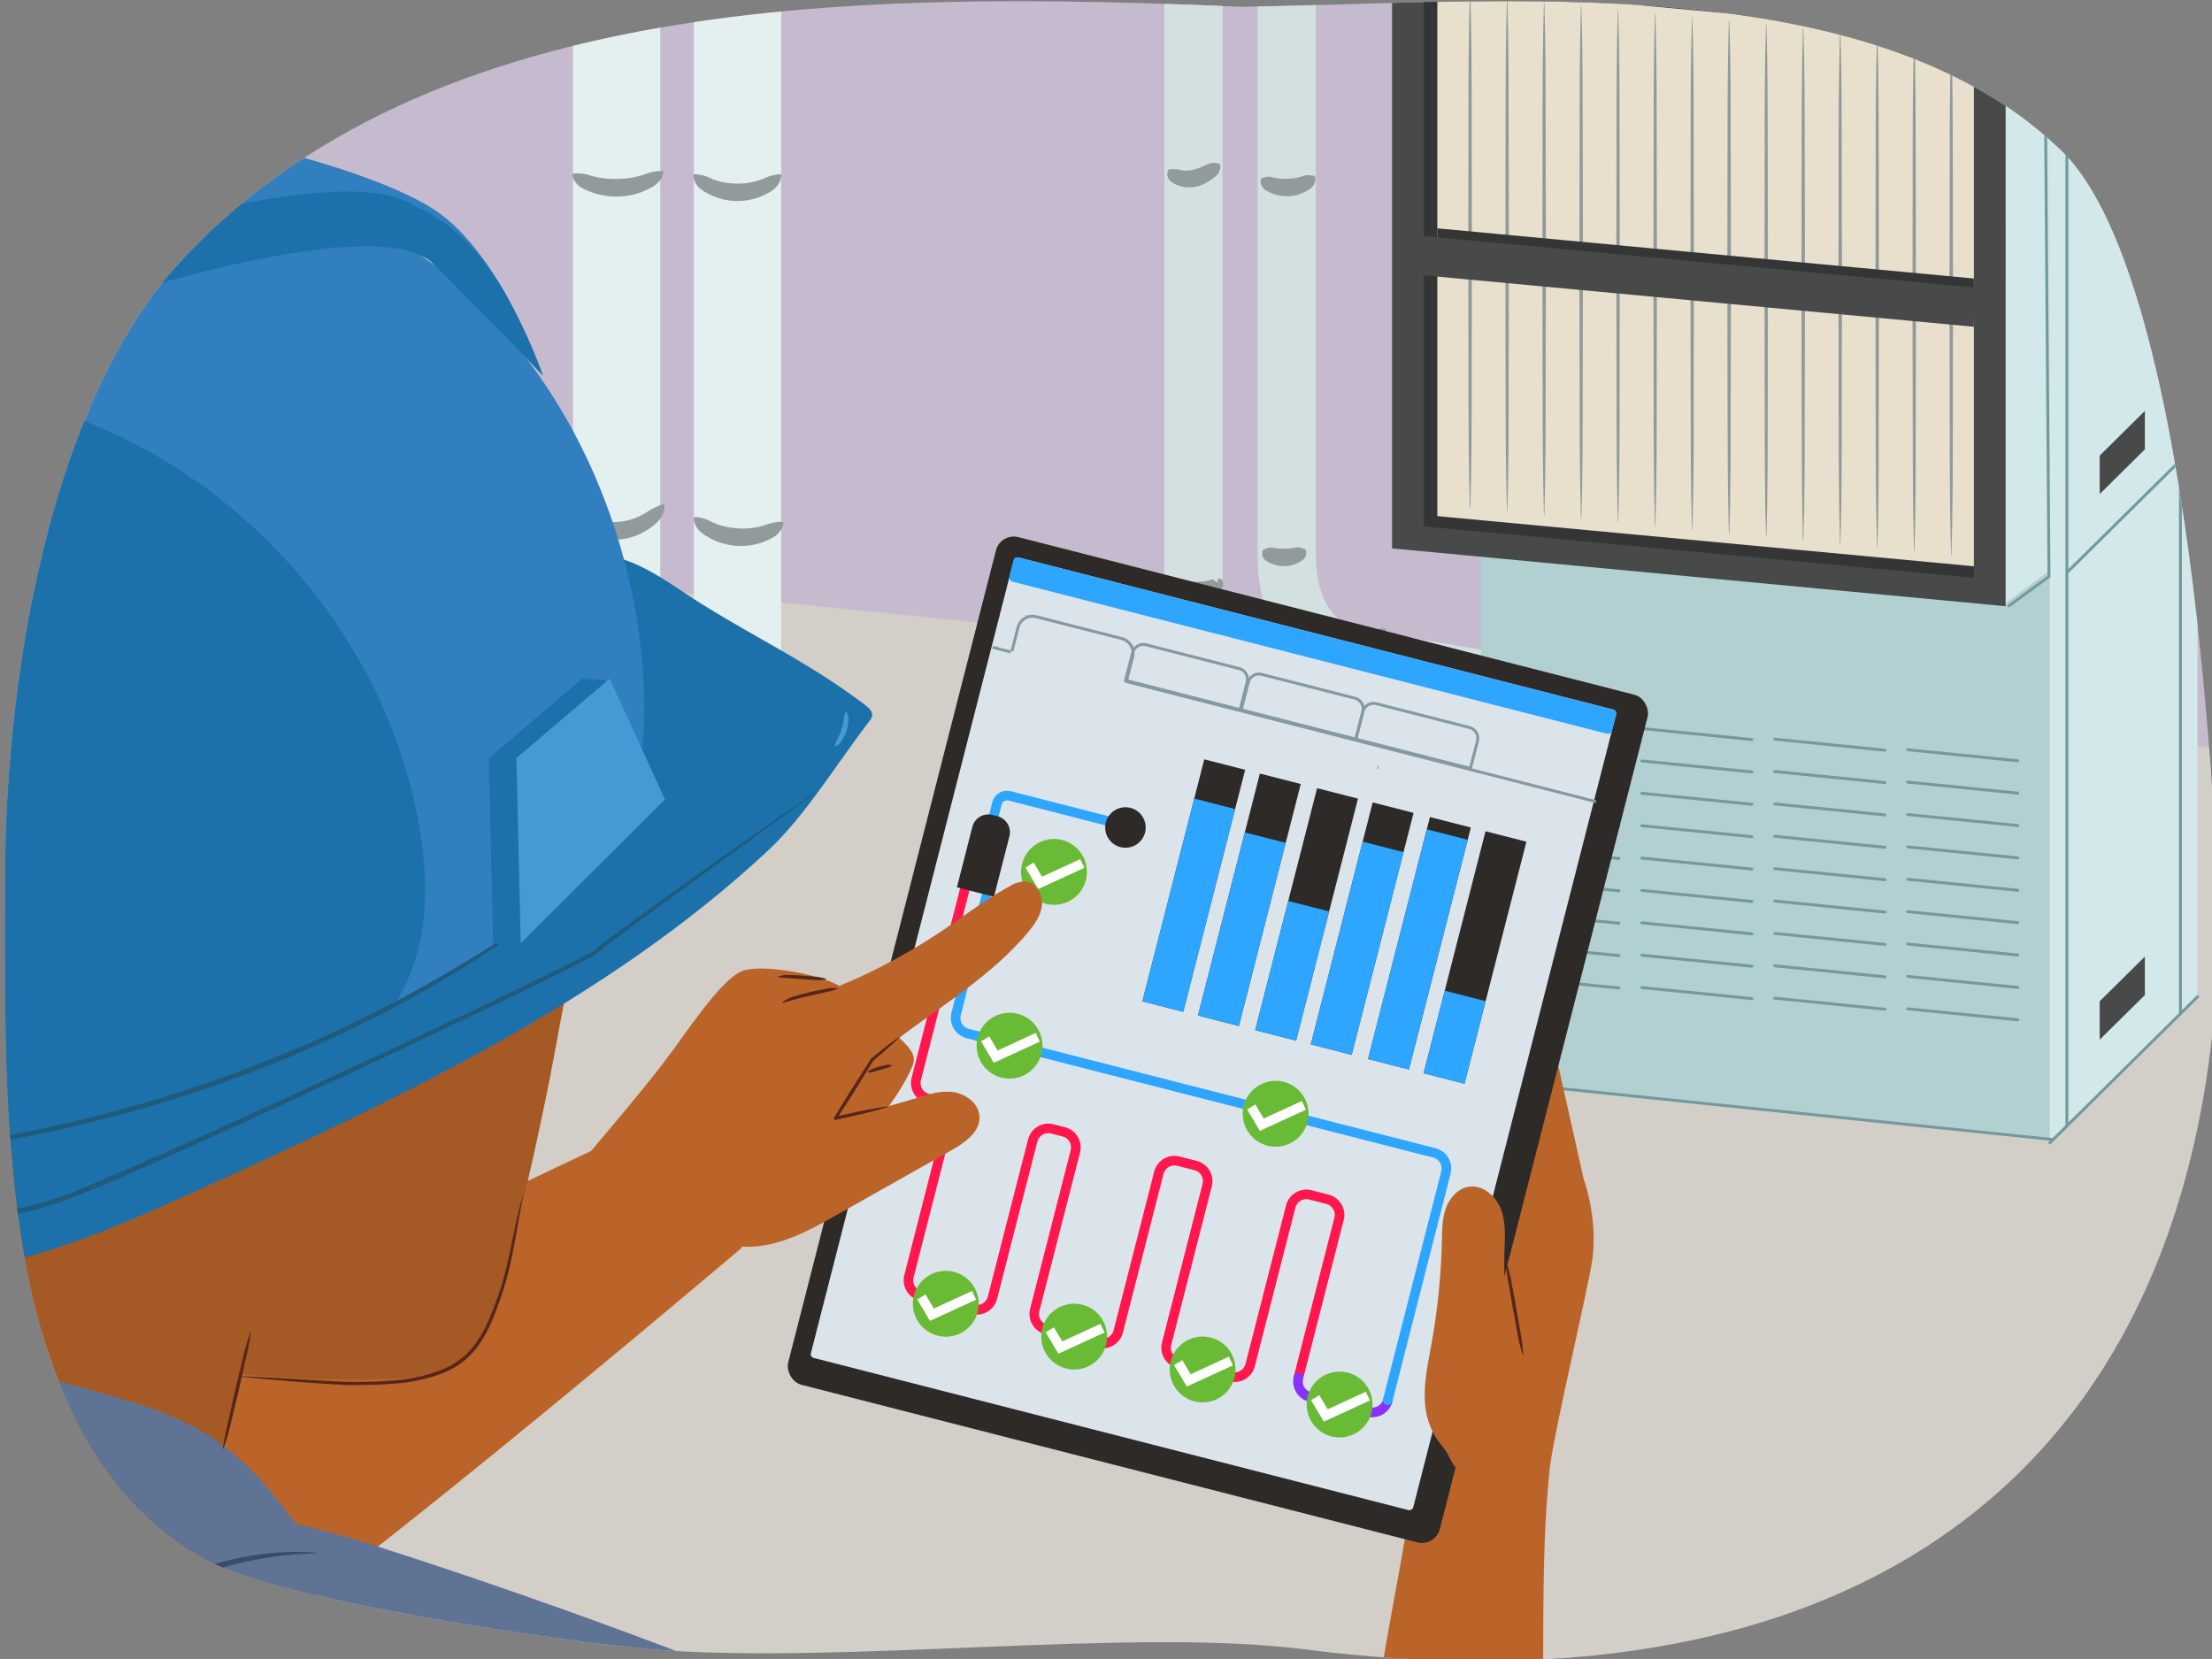 <svg xmlns="http://www.w3.org/2000/svg" xmlns:xlink="http://www.w3.org/1999/xlink" width="760" height="570" viewBox="0 0 760 570"><rect x="0" y="0" width="760" height="570" fill="#808080" stroke="none"/><defs><clipPath id="a"><path d="M706.76,50.4C640.83-11.47,516.3.94,426.93,2.34,301-2.91,140.43-4.66,55.2,97.87,15.05,149.35,1.79,237.24,1.79,303.19c0,81.89-3.56,192.26,68.84,232.61,25.68,14.32,123.81,28.42,153.1,30.86,65.64,5.47,164.93-7.59,224.3,0,187.23,23.92,312.22-57.95,314.43-251.25C761.55,294.59,754.3,92.09,706.76,50.4Z" fill="none"/></clipPath></defs><g clip-path="url(#a)"><rect x="-11.26" y="-27.93" width="812.97" height="294.33" fill="#c6bace"/><polygon points="794.58 260.46 -23.13 177.38 -23.13 586.84 794.58 586.84 794.58 260.46" fill="#d3cec7"/><path d="M514.49,234.35,465.84,226s-23.74-2.37-23.74-35.6V-42.18" fill="none" stroke="#d3e0e0" stroke-linecap="round" stroke-miterlimit="10" stroke-width="20"/><path d="M516.87,266.4l-83.08-16.62s-23.74-2.37-23.74-35.6V-18.44" fill="none" stroke="#d3e0e0" stroke-linecap="round" stroke-miterlimit="10" stroke-width="20"/><line x1="253.4" y1="243.85" x2="253.4" y2="1.74" fill="none" stroke="#e4efef" stroke-linecap="round" stroke-miterlimit="10" stroke-width="30"/><line x1="211.86" y1="241.47" x2="211.86" y2="-5.38" fill="none" stroke="#e4efef" stroke-linecap="round" stroke-miterlimit="10" stroke-width="30"/><path d="M197,59.68a8.7,8.7,0,0,1,2.4-.09,8,8,0,0,1,2,.31,14.3,14.3,0,0,1,1.79.53l1.81.43a31.18,31.18,0,0,0,7.33.61,30.66,30.66,0,0,0,7.3-1l1.77-.54a12.83,12.83,0,0,1,1.78-.6,8.82,8.82,0,0,1,2-.41,9.71,9.71,0,0,1,2.36-.12h0a.47.47,0,0,1,.44.5.17.17,0,0,0,0,.07,7.65,7.65,0,0,1-1,2.31,10.69,10.69,0,0,1-1.58,1.71,18.35,18.35,0,0,1-1.93,1.21l-2.06,1a24.94,24.94,0,0,1-17.89.54l-2.12-.85a21.38,21.38,0,0,1-2-1.06,9.9,9.9,0,0,1-1.69-1.61,6.94,6.94,0,0,1-1.08-2.31.5.5,0,0,1,.36-.59H197Z" fill="#929b9b"/><path d="M238.77,59.88a9.5,9.5,0,0,1,2.35.31,7.88,7.88,0,0,1,1.85.56,13.84,13.84,0,0,1,1.66.72l1.69.6a24.15,24.15,0,0,0,7.06,1,23.87,23.87,0,0,0,7.07-1l1.69-.6a11.41,11.41,0,0,1,1.68-.7,8.21,8.21,0,0,1,1.87-.56,9.45,9.45,0,0,1,2.3-.37h0a.46.46,0,0,1,.49.44v.07a7.4,7.4,0,0,1-.72,2.42,10.14,10.14,0,0,1-1.45,1.88A17,17,0,0,1,264.47,66l-2.06,1.09a21.68,21.68,0,0,1-18.06,0l-2.06-1.08a21.11,21.11,0,0,1-1.91-1.34,9.08,9.08,0,0,1-1.46-1.86,6.85,6.85,0,0,1-.68-2.48.49.49,0,0,1,.45-.51h.08Z" fill="#929b9b"/><path d="M238.92,177.63a9.36,9.36,0,0,1,2.37.39,7.53,7.53,0,0,1,1.86.64,14.29,14.29,0,0,1,1.67.8l1.7.68a25.67,25.67,0,0,0,7.15,1.39,25.35,25.35,0,0,0,7.26-.57l1.77-.49a12.51,12.51,0,0,1,1.76-.58,9.22,9.22,0,0,1,1.94-.42,9.84,9.84,0,0,1,2.36-.19h0a.47.47,0,0,1,.44.49.17.17,0,0,1,0,.07,7.43,7.43,0,0,1-.94,2.36,10.79,10.79,0,0,1-1.61,1.76,17,17,0,0,1-2,1.22l-2.14.94a22.58,22.58,0,0,1-18.21-1l-2-1.17c-.63-.46-1.28-.9-1.86-1.42a9.21,9.21,0,0,1-1.42-1.91,6.83,6.83,0,0,1-.64-2.51.48.48,0,0,1,.46-.5h.08Z" fill="#929b9b"/><path d="M195.87,175.6a16.55,16.55,0,0,1,4.6,1.24,27,27,0,0,0,3.79,1.56,21.33,21.33,0,0,0,15.59-1.1,35.57,35.57,0,0,0,3.55-2.07,20.3,20.3,0,0,1,4.33-1.93h0a.46.46,0,0,1,.57.3.59.59,0,0,1,0,.13,7.79,7.79,0,0,1-1.85,5,17.89,17.89,0,0,1-4,3.31,21,21,0,0,1-20.21,1.49,19.27,19.27,0,0,1-4.44-2.69,7.2,7.2,0,0,1-2.51-4.69.46.46,0,0,1,.42-.51h.11Z" fill="#929b9b"/><path d="M401.87,58.18a17.1,17.1,0,0,1,2.76,0,11.41,11.41,0,0,0,1.66.37,10.25,10.25,0,0,0,3.49-.21A21.5,21.5,0,0,0,413.65,57l1-.46a6,6,0,0,1,1.1-.45,5.35,5.35,0,0,1,3.11.19.64.64,0,0,1,.43.6,4.73,4.73,0,0,1-.93,3,5.27,5.27,0,0,1-1,.92l-1.07.83a14.83,14.83,0,0,1-5.25,2.48,11.23,11.23,0,0,1-6.31-.42A8.43,8.43,0,0,1,402,62.09a3.29,3.29,0,0,1-.71-3.51.63.63,0,0,1,.56-.4Z" fill="#929b9b"/><path d="M433.61,61.21a8.6,8.6,0,0,1,1.71-.44,3.63,3.63,0,0,1,1.22,0,5,5,0,0,1,1,.23l1,.2a18.79,18.79,0,0,0,4,.19,18.13,18.13,0,0,0,3.93-.53l1-.28a3.46,3.46,0,0,1,1-.3,4,4,0,0,1,1.23-.07,7.73,7.73,0,0,1,1.71.22h0a.62.62,0,0,1,.47.51,4.25,4.25,0,0,1-.16,1.85,4.49,4.49,0,0,1-.78,1.37,10.18,10.18,0,0,1-2.43,1.69,13.62,13.62,0,0,1-11.52.56A11.73,11.73,0,0,1,434.35,65a4.23,4.23,0,0,1-.92-1.27,4.33,4.33,0,0,1-.28-1.9.63.63,0,0,1,.42-.55Z" fill="#929b9b"/><path d="M476.18,216.6a8.11,8.11,0,0,1,.31,1.78,3.86,3.86,0,0,1-.08,1.26,4.77,4.77,0,0,1-.33,1l-.29,1a20.91,20.91,0,0,0-.61,4.14,21.79,21.79,0,0,0,.11,4.19l.18,1a4.06,4.06,0,0,1,.19,1.07,4.15,4.15,0,0,1-.08,1.28,7.84,7.84,0,0,1-.44,1.69v0a.64.64,0,0,1-.59.39,4.56,4.56,0,0,1-1.82-.46,4.43,4.43,0,0,1-1.26-1,10.57,10.57,0,0,1-1.38-2.67,14.57,14.57,0,0,1,.63-11.73,12.44,12.44,0,0,1,1.65-2.52,4.53,4.53,0,0,1,1.34-.86,4.41,4.41,0,0,1,1.93-.2.65.65,0,0,1,.54.45Z" fill="#929b9b"/><path d="M459,246.88a9.2,9.2,0,0,1,.4,1.57,2.73,2.73,0,0,1,0,1,2.45,2.45,0,0,1-.21.74l-.19.72a21.54,21.54,0,0,0-.42,5.85l.1.75a2.16,2.16,0,0,1,.08.78,3.26,3.26,0,0,1-.19,1,9.14,9.14,0,0,1-.55,1.46l0,.05a.72.72,0,0,1-.55.41,3.33,3.33,0,0,1-2.83-.85,7.39,7.39,0,0,1-1.23-2.12,10.7,10.7,0,0,1,.61-9.5,8.62,8.62,0,0,1,1.48-2,3.17,3.17,0,0,1,1.22-.55,3.69,3.69,0,0,1,1.74.13.77.77,0,0,1,.5.48Z" fill="#929b9b"/><path d="M434.19,188.85a9.24,9.24,0,0,1,1.51-.6,2.91,2.91,0,0,1,1-.16,2.7,2.7,0,0,1,.77.14l.76.12a20,20,0,0,0,3,.15,20.3,20.3,0,0,0,3-.2l.75-.15a2.47,2.47,0,0,1,.79-.13,3.23,3.23,0,0,1,1,.15,8.62,8.62,0,0,1,1.48.49l.05,0a.74.74,0,0,1,.42.55,3.37,3.37,0,0,1-.72,2.84,8,8,0,0,1-2,1.33,11,11,0,0,1-9.41.15,9.28,9.28,0,0,1-2.07-1.25,3.08,3.08,0,0,1-.69-1.14,3.87,3.87,0,0,1-.08-1.73.77.77,0,0,1,.41-.56Z" fill="#929b9b"/><path d="M401.31,199.71a6.06,6.06,0,0,1,3-.57c.74.1,1.39.36,2.1.43a24.37,24.37,0,0,0,4.16.32,23.23,23.23,0,0,0,4.15-.33c.71-.08,1.34-.37,2.09-.45h.29c.05,0,0,0,0,0a.22.22,0,0,0-.05.08.38.38,0,0,0-.05.12c0,.16.12.23.27.28a2.17,2.17,0,0,1,.52.2c.1,0,.26.23.51.25s.3-.17.24-.31l-.17-.32a.35.35,0,0,1,.07-.4.69.69,0,0,1,.83-.18,1.45,1.45,0,0,1,.75.81,2.84,2.84,0,0,1,.23,1.4,2.46,2.46,0,0,1-.47,1.29,2.21,2.21,0,0,1-.29.33l-.18.16-.13.12-.27.27a5,5,0,0,1-1.23.82,12.52,12.52,0,0,1-1.33.64,15.42,15.42,0,0,1-5.76,1.23,15.57,15.57,0,0,1-5.77-1.14,13.28,13.28,0,0,1-1.33-.61,6.18,6.18,0,0,1-1.25-.77,3.85,3.85,0,0,1-1.35-3.1.61.61,0,0,1,.39-.59Z" fill="#929b9b"/><polygon points="508.84 371.18 705.05 390.83 705.05 -7.46 508.84 -27.11 508.84 371.18" fill="#b2cfd1"/><polygon points="704.52 -8.68 687.57 4.27 480.08 -15.28 493.53 -29.25 704.52 -8.68" fill="#e6f2f4"/><polygon points="704.27 392.66 755.02 342.47 755.02 -57.14 704.27 -6.95 704.27 392.66" fill="#d3e8ea"/><line x1="710.14" y1="5.16" x2="710.14" y2="386.85" fill="none" stroke="#729a9e" stroke-linecap="round" stroke-linejoin="round"/><line x1="749.15" y1="348.28" x2="749.15" y2="-33.41" fill="none" stroke="#729a9e" stroke-linecap="round" stroke-linejoin="round"/><polygon points="704.27 195.94 688.69 207.58 689.22 5.03 704.27 -7.38 704.27 195.94" fill="#d3e8ea"/><line x1="748.72" y1="158.58" x2="710.57" y2="196.31" fill="none" stroke="#729a9e" stroke-linecap="round" stroke-linejoin="round"/><line x1="755.02" y1="-39.8" x2="704.27" y2="10.39" fill="none" stroke="#729a9e" stroke-linecap="round" stroke-linejoin="round"/><polygon points="721.42 357.21 736.93 341.88 736.93 328.67 721.42 344.01 721.42 357.21" fill="#484949"/><polygon points="721.42 169.73 736.93 154.4 736.93 141.19 721.42 156.53 721.42 169.73" fill="#484949"/><polygon points="478.29 188.42 689.09 208.28 689.09 4.96 478.29 -14.9 478.29 188.42" fill="#484949"/><polygon points="489.19 180.86 678.19 198.53 678.19 12.52 489.19 -5.15 489.19 180.86" fill="#343535"/><polygon points="493.84 177.33 493.84 -4.72 678.19 12.52 678.19 194.56 493.84 177.33" fill="#e8e0cd"/><path d="M505.18-1.56c.47,14.67.43,29.34.46,44l.07,44-.07,44c0,14.67,0,29.34-.46,44H505c-.43-14.67-.43-29.34-.46-44l-.07-44,.07-44c0-14.67,0-29.34.46-44Z" fill="#919a9b"/><path d="M517.9-.31c.46,14.67.42,29.34.45,44l.08,44-.08,44c0,14.67,0,29.34-.45,44h-.15c-.43-14.67-.43-29.34-.45-44l-.08-44,.08-44c0-14.67,0-29.34.45-44Z" fill="#919a9b"/><path d="M530.61.94c.47,14.67.43,29.34.46,44l.07,44-.07,44c0,14.67,0,29.34-.46,44h-.14c-.43-14.67-.43-29.34-.46-44l-.07-44L530,45c0-14.67,0-29.34.46-44Z" fill="#919a9b"/><path d="M543.33,2.19c.46,14.67.42,29.34.46,44l.07,44-.08,44c0,14.67,0,29.34-.45,44h-.15c-.43-14.67-.43-29.34-.45-44l-.08-44,.08-44c0-14.67,0-29.34.45-44Z" fill="#919a9b"/><path d="M556,3.44c.47,14.67.43,29.34.46,44l.07,44-.07,44c0,14.67,0,29.34-.46,44h-.14c-.43-14.67-.43-29.34-.45-44l-.08-44,.07-44c0-14.67,0-29.34.46-44Z" fill="#919a9b"/><path d="M568.76,4.69c.47,14.67.42,29.34.46,44l.07,44-.08,44c0,14.67,0,29.34-.45,44h-.15c-.43-14.67-.43-29.34-.45-44l-.08-44,.08-44c0-14.67,0-29.34.45-44Z" fill="#919a9b"/><path d="M581.48,5.94c.46,14.67.42,29.34.45,44L582,94l-.07,44c0,14.67,0,29.34-.45,44h-.15c-.43-14.67-.43-29.34-.45-44l-.08-44,.07-44c0-14.67,0-29.34.46-44Z" fill="#919a9b"/><path d="M594.19,7.19c.47,14.67.42,29.34.46,44l.07,44-.08,44c0,14.67,0,29.34-.45,44H594c-.42-14.67-.42-29.34-.45-44l-.07-44,.07-44c0-14.67,0-29.34.45-44Z" fill="#919a9b"/><path d="M606.91,8.44c.46,14.67.42,29.34.45,44l.07,44-.07,44c0,14.67,0,29.34-.45,44h-.15c-.43-14.67-.43-29.34-.45-44l-.08-44,.07-44c0-14.67,0-29.34.46-44Z" fill="#919a9b"/><path d="M619.62,9.69c.47,14.67.42,29.34.46,44l.07,44-.08,44c0,14.67,0,29.34-.45,44h-.15c-.42-14.67-.42-29.34-.45-44l-.07-44,.07-44c0-14.67,0-29.34.45-44Z" fill="#919a9b"/><path d="M632.34,10.94c.46,14.67.42,29.34.45,44l.08,44-.08,44c0,14.67,0,29.34-.45,44h-.15c-.43-14.67-.43-29.34-.45-44l-.08-44,.07-44c0-14.67,0-29.34.46-44Z" fill="#919a9b"/><path d="M645.05,12.19c.47,14.67.42,29.34.46,44l.07,44-.08,44c0,14.67,0,29.34-.45,44h-.14c-.43-14.67-.43-29.34-.46-44l-.07-44,.07-44c0-14.67,0-29.34.46-44Z" fill="#919a9b"/><path d="M657.77,13.44c.46,14.67.42,29.34.45,44l.08,44-.08,44c0,14.67,0,29.34-.45,44h-.15c-.43-14.67-.43-29.34-.45-44l-.08-44,.07-44c0-14.67,0-29.34.46-44Z" fill="#919a9b"/><path d="M670.48,14.69c.47,14.67.43,29.34.46,44l.07,44-.07,44c0,14.67,0,29.34-.46,44h-.14c-.43-14.67-.43-29.34-.46-44l-.07-44,.07-44c0-14.67,0-29.34.46-44Z" fill="#919a9b"/><polygon points="678.19 109.19 493.84 91.95 493.84 78.45 678.19 95.69 678.19 109.19" fill="#343535"/><polygon points="489.19 94.6 678.19 112.27 678.19 98.78 489.19 81.11 489.19 94.6" fill="#484949"/><line x1="655.46" y1="346.6" x2="693.29" y2="350.39" fill="none" stroke="#729a9e" stroke-linecap="round" stroke-linejoin="round"/><line x1="609.78" y1="342.95" x2="647.61" y2="346.74" fill="none" stroke="#729a9e" stroke-linecap="round" stroke-linejoin="round"/><line x1="564.1" y1="339.31" x2="601.92" y2="343.1" fill="none" stroke="#729a9e" stroke-linecap="round" stroke-linejoin="round"/><line x1="518.41" y1="335.67" x2="556.24" y2="339.46" fill="none" stroke="#729a9e" stroke-linecap="round" stroke-linejoin="round"/><line x1="655.46" y1="335.47" x2="693.29" y2="339.26" fill="none" stroke="#729a9e" stroke-linecap="round" stroke-linejoin="round"/><line x1="609.78" y1="331.83" x2="647.61" y2="335.62" fill="none" stroke="#729a9e" stroke-linecap="round" stroke-linejoin="round"/><line x1="564.1" y1="328.19" x2="601.92" y2="331.98" fill="none" stroke="#729a9e" stroke-linecap="round" stroke-linejoin="round"/><line x1="518.41" y1="324.54" x2="556.24" y2="328.33" fill="none" stroke="#729a9e" stroke-linecap="round" stroke-linejoin="round"/><line x1="655.46" y1="324.35" x2="693.29" y2="328.14" fill="none" stroke="#729a9e" stroke-linecap="round" stroke-linejoin="round"/><line x1="609.78" y1="320.7" x2="647.61" y2="324.49" fill="none" stroke="#729a9e" stroke-linecap="round" stroke-linejoin="round"/><line x1="564.1" y1="317.06" x2="601.92" y2="320.85" fill="none" stroke="#729a9e" stroke-linecap="round" stroke-linejoin="round"/><line x1="518.41" y1="313.42" x2="556.24" y2="317.21" fill="none" stroke="#729a9e" stroke-linecap="round" stroke-linejoin="round"/><line x1="655.46" y1="313.22" x2="693.29" y2="317.01" fill="none" stroke="#729a9e" stroke-linecap="round" stroke-linejoin="round"/><line x1="609.78" y1="309.58" x2="647.61" y2="313.37" fill="none" stroke="#729a9e" stroke-linecap="round" stroke-linejoin="round"/><line x1="564.1" y1="305.94" x2="601.92" y2="309.73" fill="none" stroke="#729a9e" stroke-linecap="round" stroke-linejoin="round"/><line x1="518.41" y1="302.29" x2="556.24" y2="306.08" fill="none" stroke="#729a9e" stroke-linecap="round" stroke-linejoin="round"/><line x1="655.46" y1="302.1" x2="693.29" y2="305.89" fill="none" stroke="#729a9e" stroke-linecap="round" stroke-linejoin="round"/><line x1="609.78" y1="298.46" x2="647.61" y2="302.24" fill="none" stroke="#729a9e" stroke-linecap="round" stroke-linejoin="round"/><line x1="564.1" y1="294.81" x2="601.92" y2="298.6" fill="none" stroke="#729a9e" stroke-linecap="round" stroke-linejoin="round"/><line x1="518.41" y1="291.17" x2="556.24" y2="294.96" fill="none" stroke="#729a9e" stroke-linecap="round" stroke-linejoin="round"/><line x1="655.46" y1="290.97" x2="693.29" y2="294.76" fill="none" stroke="#729a9e" stroke-linecap="round" stroke-linejoin="round"/><line x1="609.78" y1="287.33" x2="647.61" y2="291.12" fill="none" stroke="#729a9e" stroke-linecap="round" stroke-linejoin="round"/><line x1="564.1" y1="283.69" x2="601.92" y2="287.48" fill="none" stroke="#729a9e" stroke-linecap="round" stroke-linejoin="round"/><line x1="518.41" y1="280.05" x2="556.24" y2="283.83" fill="none" stroke="#729a9e" stroke-linecap="round" stroke-linejoin="round"/><line x1="655.46" y1="279.85" x2="693.29" y2="283.64" fill="none" stroke="#729a9e" stroke-linecap="round" stroke-linejoin="round"/><line x1="609.78" y1="276.21" x2="647.61" y2="280" fill="none" stroke="#729a9e" stroke-linecap="round" stroke-linejoin="round"/><line x1="564.1" y1="272.56" x2="601.92" y2="276.35" fill="none" stroke="#729a9e" stroke-linecap="round" stroke-linejoin="round"/><line x1="518.41" y1="268.92" x2="556.24" y2="272.71" fill="none" stroke="#729a9e" stroke-linecap="round" stroke-linejoin="round"/><line x1="655.46" y1="268.72" x2="693.29" y2="272.51" fill="none" stroke="#729a9e" stroke-linecap="round" stroke-linejoin="round"/><line x1="609.78" y1="265.08" x2="647.61" y2="268.87" fill="none" stroke="#729a9e" stroke-linecap="round" stroke-linejoin="round"/><line x1="564.1" y1="261.44" x2="601.92" y2="265.23" fill="none" stroke="#729a9e" stroke-linecap="round" stroke-linejoin="round"/><line x1="518.41" y1="257.8" x2="556.24" y2="261.59" fill="none" stroke="#729a9e" stroke-linecap="round" stroke-linejoin="round"/><line x1="655.46" y1="257.6" x2="693.29" y2="261.39" fill="none" stroke="#729a9e" stroke-linecap="round" stroke-linejoin="round"/><line x1="609.78" y1="253.96" x2="647.61" y2="257.75" fill="none" stroke="#729a9e" stroke-linecap="round" stroke-linejoin="round"/><line x1="564.1" y1="250.31" x2="601.92" y2="254.1" fill="none" stroke="#729a9e" stroke-linecap="round" stroke-linejoin="round"/><line x1="518.41" y1="246.67" x2="556.24" y2="250.46" fill="none" stroke="#729a9e" stroke-linecap="round" stroke-linejoin="round"/><polyline points="702.46 -7.63 703.99 198.09 690.27 208.11" fill="none" stroke="#729a9e" stroke-linecap="round" stroke-linejoin="round"/><line x1="705.05" y1="391.49" x2="508.84" y2="371.18" fill="none" stroke="#729a9e" stroke-linecap="round" stroke-linejoin="round"/><line x1="755.02" y1="342.47" x2="704.27" y2="392.66" fill="none" stroke="#729a9e" stroke-linecap="round" stroke-linejoin="round"/><path d="M90.64,58c-2.07.66-4.14,1.26-6.23,1.82s-4.16,1.14-6.25,1.67L65.63,64.64Q53.11,67.9,40.7,71.54T15.94,79L3.64,83Q.57,84-2.54,84.92t-6.23,1.81l-.07-.2c4-1.76,8-3.35,12-4.84s8.16-2.81,12.26-4.18q12.32-4,24.75-7.7t25-6.71c4.2-1,8.39-2.09,12.6-3s8.47-1.73,12.76-2.32Z" fill="#469ad3"/><path d="M46.46,53.68C42.08,55,37.64,55.56,33.24,56.5s-8.77,1.94-13.1,3.12S11.5,62.06,7.23,63.46s-8.44,3.05-12.86,4.18l-.08-.21A65.74,65.74,0,0,1,6.7,61.94c4.27-1.53,8.6-2.87,13-4.06s8.8-2.17,13.26-3,8.93-1.62,13.5-1.44Z" fill="#469ad3"/><path d="M544.16,405.25s5.15,13.85,2.77,28.49C545.11,445,533.56,493.68,532.41,505c-4.33,42.31.1,85.19-5,127.41-.3,2.47-.73,5.13-2.5,6.88s-4.53,2.13-7.06,2.3a93.19,93.19,0,0,1-38.74-5.77c-2.66-1-5.39-2.21-7.16-4.44-2-2.5-2.43-5.85-2.72-9-1.7-19.11,13.7-90.11,14.87-103.21s-7.47-26.88-1.84-38.63c9.19-19.16,23.12-35.86,31.34-55.46,7.09-16.91,9.68-35.38,16.22-52.51,1-2.6,5.65-6.06,5.65-6.06Z" fill="#ba6429"/><rect x="302.9" y="206.92" width="231.09" height="300.63" rx="6.33" transform="translate(101.59 -92.56) rotate(14.35)" fill="#2d2a28"/><rect x="274.99" y="248.37" width="283.89" height="213.63" rx="1.33" transform="translate(864.37 39.29) rotate(104.35)" fill="#dae4ea"/><rect x="446.76" y="115.01" width="8.57" height="213.63" rx="1.33" transform="translate(777.74 -160.17) rotate(104.35)" fill="#2ea6ff"/><path d="M422.4,474.61l-18-4.61a7.18,7.18,0,0,1-5.17-8.73l13.94-54.5a3.87,3.87,0,0,0-2.79-4.71l-5.9-1.51a3.87,3.87,0,0,0-4.71,2.79l-13.95,54.5a7.17,7.17,0,0,1-8.72,5.18l-18-4.61a7.19,7.19,0,0,1-5.17-8.73l13.94-54.5a3.88,3.88,0,0,0-2.79-4.72l-3.95-1a3.9,3.9,0,0,0-4.72,2.8l-13.82,54a7.17,7.17,0,0,1-8.72,5.18l-18-4.61a7.19,7.19,0,0,1-5.17-8.73l13.69-53.53a3.87,3.87,0,0,0-2.79-4.71l-3.21-.82a7.19,7.19,0,0,1-5.17-8.73l17.14-67a1.65,1.65,0,1,1,3.19.82l-17.13,67a3.87,3.87,0,0,0,2.79,4.71l3.21.82a7.19,7.19,0,0,1,5.17,8.73l-13.7,53.53a3.89,3.89,0,0,0,2.8,4.72l18,4.6a3.88,3.88,0,0,0,4.72-2.79l13.82-54a7.18,7.18,0,0,1,8.73-5.17l3.94,1a7.18,7.18,0,0,1,5.18,8.73L357.1,450.5a3.89,3.89,0,0,0,2.8,4.72l18,4.6a3.88,3.88,0,0,0,4.72-2.79l13.94-54.5a7.18,7.18,0,0,1,8.73-5.18l5.9,1.51a7.19,7.19,0,0,1,5.17,8.73l-13.94,54.5a3.88,3.88,0,0,0,2.79,4.72l18,4.6a3.88,3.88,0,0,0,4.72-2.79l13.94-54.5a7.18,7.18,0,0,1,8.73-5.18l5.9,1.51a7.19,7.19,0,0,1,5.17,8.73l-13.94,54.5a1.65,1.65,0,0,1-3.2-.81l13.94-54.51a3.87,3.87,0,0,0-2.79-4.71l-5.9-1.51a3.87,3.87,0,0,0-4.71,2.79l-13.94,54.51A7.19,7.19,0,0,1,422.4,474.61Z" fill="#ff174e"/><circle cx="324.95" cy="447.95" r="11.31" fill="#69ba35"/><polygon points="319.52 453.82 315.15 446.44 317.99 444.76 320.85 449.58 333.98 443.55 335.35 446.55 319.52 453.82" fill="#fff"/><path d="M469.65,486.7l-19.95-5.11a7.18,7.18,0,0,1-5.17-8.72,1.65,1.65,0,0,1,3.2.81,3.88,3.88,0,0,0,2.79,4.72l20,5.1a3.88,3.88,0,0,0,4.72-2.79,1.65,1.65,0,1,1,3.19.82A7.18,7.18,0,0,1,469.65,486.7Z" fill="#8b31ff"/><path d="M476.38,482.71a1.63,1.63,0,0,1-1.19-2l20-78.28a3.88,3.88,0,0,0-2.79-4.72l-160.32-41a7.19,7.19,0,0,1-5.17-8.73l11-42.94a1.65,1.65,0,0,1,3.2.82l-11,42.94a3.88,3.88,0,0,0,2.8,4.71l160.32,41a7.18,7.18,0,0,1,5.17,8.72l-20,78.29A1.63,1.63,0,0,1,476.38,482.71Z" fill="#2ea6ff"/><path d="M340.76,283a1.63,1.63,0,0,1-1.19-2l1.13-4.45a6,6,0,0,1,2.29-3.93,5.63,5.63,0,0,1,4.82-.64l39.41,10.09a1.65,1.65,0,0,1-.81,3.19L347,275.18a2.58,2.58,0,0,0-2.1.13A2.71,2.71,0,0,0,344,277l-.05.23-1.16,4.54A1.63,1.63,0,0,1,340.76,283Z" fill="#2ea6ff"/><path d="M341.51,308.11l-12.74-3.26,5.32-20.77A5.68,5.68,0,0,1,341,280l1.71.44a5.69,5.69,0,0,1,4.1,6.92Z" fill="#2d2a28"/><rect x="402.91" y="261.35" width="14.5" height="85.82" transform="translate(88.2 -92.16) rotate(14.35)" fill="#2d2a28"/><rect x="401.19" y="275.04" width="14.5" height="71.9" transform="translate(89.82 -91.52) rotate(14.35)" fill="#2ea6ff"/><rect x="422.01" y="266.23" width="14.5" height="85.82" transform="translate(90.01 -96.74) rotate(14.35)" fill="#2d2a28"/><rect x="419.43" y="286.78" width="14.5" height="64.94" transform="translate(92.43 -95.79) rotate(14.35)" fill="#2ea6ff"/><rect x="441.67" y="271.26" width="14.5" height="85.82" transform="translate(91.87 -101.46) rotate(14.35)" fill="#2d2a28"/><rect x="436.72" y="310.65" width="14.5" height="45.81" transform="translate(96.52 -99.63) rotate(14.35)" fill="#2ea6ff"/><rect x="460.77" y="276.15" width="14.5" height="85.82" transform="translate(93.68 -106.04) rotate(14.35)" fill="#2d2a28"/><rect x="459.05" y="289.85" width="14.5" height="71.9" transform="translate(95.29 -105.4) rotate(14.35)" fill="#2ea6ff"/><rect x="480.44" y="281.18" width="14.5" height="85.82" transform="translate(95.54 -110.76) rotate(14.35)" fill="#2d2a28"/><rect x="479.9" y="285.46" width="14.5" height="81.47" transform="translate(96.04 -110.56) rotate(14.35)" fill="#2ea6ff"/><rect x="499.54" y="286.06" width="14.5" height="85.82" transform="translate(97.34 -115.34) rotate(14.35)" fill="#2d2a28"/><rect x="492.53" y="341.72" width="14.5" height="29.28" transform="translate(103.91 -112.75) rotate(14.35)" fill="#2ea6ff"/><circle cx="386.68" cy="284.31" r="6.96" fill="#2d2a28"/><circle cx="362.13" cy="299.57" r="11.31" fill="#69ba35"/><polygon points="356.71 305.45 352.33 298.06 355.17 296.38 358.03 301.21 371.16 295.18 372.54 298.17 356.71 305.45" fill="#fff"/><circle cx="346.85" cy="359.28" r="11.31" fill="#69ba35"/><polygon points="341.44 365.16 337.06 357.77 339.9 356.09 342.76 360.92 355.88 354.88 357.26 357.88 341.44 365.16" fill="#fff"/><circle cx="438.28" cy="382.67" r="11.31" fill="#69ba35"/><polygon points="432.86 388.55 428.49 381.16 431.32 379.48 434.18 384.31 447.31 378.27 448.69 381.27 432.86 388.55" fill="#fff"/><circle cx="460.26" cy="482.56" r="11.31" fill="#69ba35"/><polygon points="454.84 488.44 450.46 481.05 453.3 479.37 456.16 484.2 469.29 478.17 470.67 481.16 454.84 488.44" fill="#fff"/><circle cx="413.19" cy="470.52" r="11.31" fill="#69ba35"/><polygon points="407.77 476.39 403.39 469.01 406.23 467.33 409.09 472.16 422.22 466.12 423.6 469.12 407.77 476.39" fill="#fff"/><circle cx="369.07" cy="459.23" r="11.31" fill="#69ba35"/><polygon points="363.65 465.11 359.27 457.73 362.11 456.04 364.97 460.87 378.1 454.84 379.48 457.83 363.65 465.11" fill="#fff"/><line x1="386.64" y1="234.07" x2="548.33" y2="275.43" fill="none" stroke="#8499a3" stroke-miterlimit="10"/><line x1="341.03" y1="222.4" x2="347.25" y2="223.99" fill="none" stroke="#8499a3" stroke-miterlimit="10"/><path d="M387.07,233.81l2.08-8.12a5.17,5.17,0,0,0-3.73-6.29l-29.37-7.51a5.17,5.17,0,0,0-6.29,3.73l-2.08,8.11" fill="none" stroke="#8499a3" stroke-miterlimit="10"/><path d="M391.59,225.42h33a3.82,3.82,0,0,1,3.82,3.82V239a0,0,0,0,1,0,0H387.77a0,0,0,0,1,0,0v-9.73A3.82,3.82,0,0,1,391.59,225.42Z" transform="translate(70.28 -93.9) rotate(14.35)" fill="none" stroke="#8499a3" stroke-miterlimit="10"/><path d="M431.33,235.58h33a3.82,3.82,0,0,1,3.82,3.82v9.73a0,0,0,0,1,0,0H427.5a0,0,0,0,1,0,0v-9.73a3.82,3.82,0,0,1,3.82-3.82Z" transform="translate(74.04 -103.43) rotate(14.35)" fill="none" stroke="#8499a3" stroke-miterlimit="10"/><path d="M470.71,245.66h33a3.82,3.82,0,0,1,3.82,3.82v9.73a0,0,0,0,1,0,0H466.89a0,0,0,0,1,0,0v-9.73A3.82,3.82,0,0,1,470.71,245.66Z" transform="translate(77.76 -112.88) rotate(14.35)" fill="none" stroke="#8499a3" stroke-miterlimit="10"/><line x1="473.32" y1="263.6" x2="473.66" y2="263.69" fill="none" stroke="#8499a3" stroke-miterlimit="10"/><path d="M289.4,339.58c-4-4.05-27.87-9-34.81-5.77-7.74,3.56-19.77,22.58-25.8,30.22-6.68,9.33-35.39,42.81-35.39,42.81s2.25,8.65,15.37,15.38c28.66,7.26,70.92-20,93.68-38.73,5.51-5.85,10.92-15.81,11.47-18.59C315.32,357.93,298.07,350.53,289.4,339.58Z" fill="#ba6429"/><path d="M323.74,319.76c7.69-5.15,15.05-10.84,23.19-15.26a10.05,10.05,0,0,1,5.27-1.64c3.67.23,6.11,4.35,5.8,8s-2.58,6.83-4.95,9.64c-12.1,14.36-28.47,24.32-43.47,35.62a276.23,276.23,0,0,0-27.48,23.65c-5,4.88-10.47,10.28-17.43,10.64-10.81.55-18.38-12.49-16-23,2.17-9.46,10.71-19.62,20.28-22.16a170.37,170.37,0,0,0,34.36-13.43A205.53,205.53,0,0,0,323.74,319.76Z" fill="#ba6429"/><path d="M75,568.64c-34.46-21.26-62.74-75.16-51.43-81.89,60.7-36.11,187.42-95,187.42-95s14-6.15,22-10.86c6.83-4.07,13.82-8.19,21.59-9.84s16.61-.42,22.3,5.12c5.13,5,6.39,13.54,2.43,19.6-1.43,2.19-3.6,3.71-5.31,5.68-3,3.44-5.73,7.13-8.56,10.71-11.27,14.24-10.63,16.59-10.63,16.59S83.67,574,75,568.64Z" fill="#ba6429"/><path d="M313.75,377.62c4.37-1.38,8.87-2.95,13.42-2.43s9.17,3.89,9.36,8.47c.23,5.27-5,8.93-9.59,11.52L287.7,417.31c-9.1,5.14-18.61,10.4-29,11s-22-4.84-24.86-14.9c-1.7-6.05.11-12.8,4-17.69,6-7.44,14.62-9.66,23.67-9.76a179.85,179.85,0,0,0,52.23-8.38Z" fill="#ba6429"/><path d="M489.65,482.65c-.64-7,.94-14,2.19-21a230,230,0,0,0,3.56-35.32c.09-3.77.1-7.62,1.37-11.17s4.11-6.79,7.83-7.4c5-.82,9.62,3.39,11.27,8.16s1.13,10,1,15a97.5,97.5,0,0,0,3.65,29.52c1.71,6,4,11.91,5.37,18s1.74,12.67-.36,18.58-7.08,11.06-13.27,12.09c-6.4,1.07-11.71-2.81-14.26-8.37-1.32-2.88-3.59-4.92-5.14-7.66A26.24,26.24,0,0,1,489.65,482.65Z" fill="#ba6429"/><path d="M517.59,433.62a49.6,49.6,0,0,1,1.9,7.92l1.49,8,1.37,8a51.83,51.83,0,0,1,1,8.08l-.14,0a51.73,51.73,0,0,1-1.9-7.91l-1.49-8-1.37-8a49.67,49.67,0,0,1-1-8.08Z" fill="#56261b"/><path d="M304.84,380.4c-2.91.91-5.86,1.67-8.81,2.38l-8.89,2a.52.52,0,0,1-.64-.4.5.5,0,0,1,.06-.4h0l3.13-5.07c1.05-1.68,2.07-3.38,3.14-5.05l6.4-10.05h0a.43.43,0,0,1,.11-.12c1.59-1.31,3.17-2.63,4.8-3.9.8-.64,1.63-1.25,2.46-1.87s1.66-1.21,2.52-1.8a.08.08,0,0,1,.1,0,.06.06,0,0,1,0,.09c-.73.74-1.46,1.47-2.22,2.16s-1.51,1.41-2.29,2.08c-1.54,1.37-3.12,2.69-4.69,4l.1-.12-6.26,10.13c-1,1.69-2.12,3.35-3.18,5l-3.2,5-.57-.81,8.91-1.92c3-.61,6-1.17,9-1.58a.06.06,0,0,1,.08.06A.07.07,0,0,1,304.84,380.4Z" fill="#56261b"/><path d="M60.51,570.46c-.75,7.66-4.63,15.08-12.1,9.91C36.24,574-107.69,515-128.22,502c18.07-48.74,27.75-70.61,52.57-123.17,24-50.82,170.93,51.84,162.07,80.31C77.69,496.78,67.31,532.36,60.51,570.46Z" fill="#a55925"/><path d="M172.12,442.7c-2.64,9.84-6.07,20.56-15.29,26.14-6.41,3.9-14.47,4.52-22.16,4.81a394.11,394.11,0,0,1-91.37-7.27c-28.31-5.63-60-18.25-66.77-44.13-6.33-24.13,12.25-47.36,30.6-65.58,21.31-21.15,44.2-41.37,71.09-56.22,18-10,38-17.41,58.83-20.57,18.78-2.85,43.11-4.07,58.72,7.8,10.49,8,7.82,19.07,4.59,29.73-5.34,17.6-8,35.51-11.54,53.47Q181.67,407,172.12,442.7Z" fill="#a55925"/><path d="M-205.4,317c-7.21,9.11-11.43,21.38-8.14,32.52,2.53,8.56,9,15.33,15.94,21,13,10.69,28,18.62,42.92,26.48,39.49,20.85,81.27,42.26,125.91,41,34.15-1,66.33-15.25,97.44-29.37C138,377.07,209.38,343.31,264.29,291.83c12.44-11.66,23.84-30.35,34.37-44a4.21,4.21,0,0,0,1-1.9c.21-1.47-1.1-2.68-2.29-3.59-20.59-15.78-41.48-24.79-63.05-39.21-6.44-4.31-13-8.61-20.4-11-9.9-3.19-20.55-2.71-30.93-2.2-64,3.16-128.41,6.37-191,20.15-30.11,6.63-59.74,15.79-88,28.27a361.07,361.07,0,0,0-40.87,21.2c-12.89,7.79-26.9,16.3-37.65,26.95-4.17,4.13-6.9,9.32-11.44,13.13C-192.7,305.3-199.85,310-205.4,317Z" fill="#1d71aa"/><path d="M-179.42,191.22c3.33-18.15,7.94-36.39,17.37-52.31,22.42-37.87,67.49-56,110.37-67.43C5.14,56.37,67.93,49.05,121.1,74c58.6,27.44,94.42,91,99.66,154.85,1.87,22.79-.17,47.29-14,65.66-6.5,8.66-15.21,15.41-24.06,21.7-53.06,37.71-115,62.66-179.26,74.67-18.38,3.44-37.1,5.84-55.77,4.6-20-1.33-39.49-6.82-58.06-14.21a276.22,276.22,0,0,1-45-22.63c-10.1-6.35-21.19-15.4-26.06-26.59-3.92-9-3-19.76-3.73-29.3a453,453,0,0,1-.89-52.75A430.73,430.73,0,0,1-179.42,191.22Z" fill="#327fbf"/><path d="M141.75,332.54c5.48-15,5.07-31.57,2.5-47.33-11.55-70.84-69-131.94-139-147.8-4.06-.92-8.16-1.7-12.27-2.35-34-5.36-68.59-1.45-101.95,5.83-21.23,4.62-45.79,8.53-63.6,22.07a224.43,224.43,0,0,0-6.81,28.26A430.73,430.73,0,0,0-186.07,250a453,453,0,0,0,.89,52.75c.69,9.54-.19,20.33,3.73,29.3,4.87,11.19,16,20.24,26.06,26.59a276.22,276.22,0,0,0,45,22.63c18.57,7.39,38.08,12.88,58.06,14.21,18.67,1.24,37.39-1.16,55.77-4.6a466.05,466.05,0,0,0,132.09-45.66A69.38,69.38,0,0,0,141.75,332.54Z" fill="#1d71aa"/><path d="M182.8,316.25l-6.35,4.66-3.19,2.31c-1.08.75-2.18,1.46-3.27,2.2l-6.55,4.38c-2.21,1.42-4.46,2.77-6.69,4.16-4.44,2.82-9.05,5.35-13.61,8-2.27,1.32-4.62,2.5-6.93,3.75s-4.62,2.52-7,3.66c-4.71,2.33-9.39,4.73-14.18,6.89-2.39,1.09-4.76,2.23-7.17,3.29l-7.24,3.12c-2.4,1.06-4.84,2-7.29,3L86,368.55l-7.4,2.73-3.69,1.37-3.74,1.26a472.48,472.48,0,0,1-60.85,16.35,311.27,311.27,0,0,1-31.14,4.94c-2.62.26-5.24.49-7.87.66s-5.25.25-7.88.28a135.88,135.88,0,0,1-15.76-.6l0-.22c21,.71,41.81-2.4,62.32-6.61a471.53,471.53,0,0,0,60.58-16.5L74.34,371,78,369.6l7.37-2.69L92.71,364c2.44-1,4.87-1.92,7.27-3L107.2,358c2.41-1,4.77-2.17,7.15-3.25,4.79-2.12,9.46-4.5,14.16-6.81,18.72-9.41,36.62-20.34,54.16-31.84Z" fill="#1f5b7c"/><polygon points="218.98 274.7 178.63 324.55 169.42 324.07 167.94 260.46 199.99 233.16 207.9 233.56 218.98 274.7" fill="#1d71aa"/><polygon points="228.47 274.7 178.91 324.07 177.44 260.46 209.48 233.16 228.47 274.7" fill="#469ad3"/><path d="M-185.11,302.78a108.93,108.93,0,0,0-13.07,13,66.26,66.26,0,0,0-5.44,7.39,30.54,30.54,0,0,0-3.77,8.24,12.47,12.47,0,0,0,.45,8.65l.51,1c.2.31.43.6.64.9a13.71,13.71,0,0,0,1.5,1.67l1.57,1.64,1.71,1.52A156.08,156.08,0,0,0-186.46,358c10.08,7,20.52,13.55,31.15,19.73s21.48,12,32.65,17.12c2.81,1.23,5.58,2.56,8.44,3.65,1.42.57,2.84,1.17,4.27,1.71l4.33,1.51c5.83,1.92,11.74,3.67,17.65,5.34A311.84,311.84,0,0,0-52,415.07a194.8,194.8,0,0,0,36.64,2.55,118.08,118.08,0,0,0,36-6.39c2.86-1,5.72-2.18,8.56-3.36l8.5-3.58q8.49-3.63,16.93-7.37,16.89-7.47,33.69-15.16,33.6-15.36,67-31.19c11.12-5.29,22.23-10.6,33.29-16l8.26-4.12,4.09-2.11c.68-.35,1.36-.71,2-1.08l1-.57c.12-.07.33-.24.27-.16.11-.1.34-.37.5-.51,2.43-2.05,4.9-3.82,7.38-5.68l7.46-5.46,15-10.79,15.08-10.68c10.06-7.12,20.19-14.13,30.31-21.15l.12.18L220.25,316l-7.41,5.5c-2.44,1.85-5,3.7-7.24,5.63l-.31.31a3,3,0,0,1-.65.53c-.34.21-.68.42-1,.61-.68.39-1.37.75-2.05,1.12l-4.11,2.13-8.27,4.13C178.13,341.36,167,346.69,155.91,352q-33.37,15.88-67,31.3Q72.15,391,55.27,398.52q-8.44,3.75-16.94,7.41l-8.52,3.6c-2.84,1.19-5.7,2.34-8.63,3.41a119.92,119.92,0,0,1-36.51,6.44,197.16,197.16,0,0,1-37-2.63,315.37,315.37,0,0,1-36.12-8.14c-5.94-1.7-11.84-3.45-17.71-5.4l-4.39-1.54c-1.44-.54-2.87-1.15-4.3-1.72-2.89-1.12-5.68-2.46-8.51-3.7-11.22-5.16-22.08-11.05-32.75-17.23s-21.11-12.78-31.18-19.93a158.54,158.54,0,0,1-14.6-11.43l-1.73-1.56-1.6-1.72-.8-.86a6.14,6.14,0,0,1-.75-.92c-.23-.34-.48-.66-.69-1l-.55-1.09a13.48,13.48,0,0,1-.38-9.4,31.19,31.19,0,0,1,4-8.44,60.36,60.36,0,0,1,5.65-7.36,109.11,109.11,0,0,1,13.45-12.7Z" fill="#1f5b7c"/><path d="M-107.79,379.93c2.37.15-7.91-136.08,11.08-174.06S-69,148.11-29.46,128.33s152.7-57,177.23-38.77c0,0,34,34,38.77,39.56,0,0-14.24-41.93-37.19-57S63.11,42.09,42.54,44.46-107,76.9-132.32,104.59-179,181.34-179.79,206.66c0,0-.79,127.38,6.33,140C-173.46,346.7-133.9,378.35-107.79,379.93Z" fill="#327fbf"/><path d="M175.41,104.13C161.22,76.9,142.6,70.94,142.6,70.94c-25.8-19.13-144.8,20-186.41,40.78s-50.76,41.61-70.73,81.55c-19,38-10.14,169.56-11.38,182.11,6.31,2.49,12.53,4.21,18.13,4.55,2.37.15-7.91-136.08,11.08-174.06S-69,148.11-29.46,128.33s152.7-57,177.23-38.77c0,0,34,34,38.77,39.56A183.15,183.15,0,0,0,175.41,104.13Z" fill="#1d71aa"/><path d="M290.79,244.58a4.37,4.37,0,0,1,.66,3.28,13.09,13.09,0,0,1-.61,3.29,13.31,13.31,0,0,1-1.42,3,4.53,4.53,0,0,1-2.44,2.29l-.16-.14A8.83,8.83,0,0,1,288,253.4a20.84,20.84,0,0,0,1.1-2.8,22.26,22.26,0,0,0,.73-2.92,8.07,8.07,0,0,1,.73-3.08Z" fill="#469ad3"/><path d="M325.67,605.34c7.38,3.22,15.57,7.41,17.72,15.17,1.35,4.9-.1,10.07-1.12,15C336.43,664,344.77,693.17,348,722c.62,5.48,1,11.41-1.94,16.11-5,8.11-16.54,8.37-26,7.27-23.48-2.76-46.59-8.09-69.4-14.28C163.05,707.33,79.47,670.93-5.38,638.61c-34.77-13.24-70.51-26.2-99.43-49.62s-50.23-59.88-45.12-96.73a13.62,13.62,0,0,1,1.85-5.91c3-4.34,9.28-4.28,14.51-3.73q50.22,5.26,100,13.65c32.8,5.51,65.17,12.76,97.76,19.34,21.21,4.29,41.9,8.2,62.58,14.79q47.66,15.2,94.52,32.71t93.13,37.37Q320.07,602.9,325.67,605.34Z" fill="#5f7494"/><path d="M34.85,478.61c13,3.68,26.13,7.62,37.47,14.95,15.21,9.83,26,25,36.2,40a108.78,108.78,0,0,0-49.82,10.7c-6.57,3.16-14.3,2-21.49.79a1321.22,1321.22,0,0,1-154.92-36.72c-2.8-.84-5.8-1.83-7.55-4.17-2-2.64-1.85-6.27-1.56-9.56q.88-10,2.63-19.83c.81-4.61,1-11.44,4.11-15.26,2.42-3,6.52-3,10.06-3.25,6.7-.38,13.42-.4,20.13-.24,27.11.63,54,5,80.4,11.06C5.4,470.5,20.15,474.45,34.85,478.61Z" fill="#5f7494"/><path d="M108.51,533.72a141.48,141.48,0,0,0-14.43,1.15,127.74,127.74,0,0,0-14.15,2.79,115.13,115.13,0,0,0-13.69,4.46C64,543,61.82,544,59.65,545a22.68,22.68,0,0,1-7.25,2.17c-5,.62-10-.1-14.78-.91s-9.56-1.65-14.33-2.54Q9,541.13-5.27,538.18q-28.49-6-56.67-13.24c-9.4-2.42-18.77-4.92-28.09-7.6l-7-2.07-7-2.18c-4.63-1.43-9.22-3-13.8-4.6l.08-.28c4.71,1.16,9.4,2.4,14.09,3.63l14,3.7c9.36,2.47,18.71,5,28.11,7.34Q-33.25,530-4.78,535.8c9.48,2,19,3.9,28.49,5.67,4.76.91,9.53,1.75,14.29,2.61s9.5,1.52,14.13,1a20.29,20.29,0,0,0,6.62-1.95c2.21-1,4.45-2,6.74-2.9a105,105,0,0,1,14-4.4,97.1,97.1,0,0,1,14.46-2.28,90,90,0,0,1,14.59-.09Z" fill="#3a4c68"/><path d="M86.25,457.53a99.16,99.16,0,0,1-2,10.16L82,477.8l-2.42,10.08a67.11,67.11,0,0,1-2.91,10l-.14,0c.24-1.72.54-3.42.89-5.11s.75-3.37,1.13-5.05l2.27-10.11,2.42-10.08a64.8,64.8,0,0,1,2.91-10Z" fill="#56261b"/><path d="M179.57,411.46c-2.12,11.32-3.54,22.86-7.32,33.89-1.9,5.45-3.9,11-7.15,15.88a27.81,27.81,0,0,1-5.91,6.53,29.67,29.67,0,0,1-7.69,4.29,60.49,60.49,0,0,1-17.09,3.42c-2.9.22-5.79.32-8.69.36s-5.79.09-8.69-.08c-11.55-.62-23-1.57-34.54-2.78v-.14c11.54.47,23.06,1.31,34.58,1.88,2.87.16,5.73.1,8.62.05s5.76-.17,8.62-.4a59,59,0,0,0,16.74-3.43,29.13,29.13,0,0,0,7.38-4.11,26.44,26.44,0,0,0,5.69-6.24c3.17-4.73,5.18-10.17,7.1-15.58,3.82-10.85,5.06-22.44,8.2-33.58Z" fill="#56261b"/></g><path d="M287.83,339.66a21.49,21.49,0,0,1-4.76,1.37l-4.79,1.09c-1.6.36-3.19.75-4.76,1.16l-4.69,1.32-.09-.12a10.05,10.05,0,0,1,4.48-2.24c1.58-.5,3.18-.91,4.79-1.3s3.22-.7,4.85-1a16.3,16.3,0,0,1,4.94-.45Z" fill="#56261b"/><path d="M283.86,336.49a11.92,11.92,0,0,1-4.2.18l-4.15-.26-4.13-.31a28.73,28.73,0,0,1-4.12-.4l0-.15a9.45,9.45,0,0,1,4.19-.53c1.4,0,2.79.09,4.18.18s2.77.23,4.15.38a15.43,15.43,0,0,1,4.11.76Z" fill="#56261b"/><path d="M306.41,366.13a4.12,4.12,0,0,1-2,.89l-2,.59-2.07.56a4.36,4.36,0,0,1-2.18.29.09.09,0,0,1-.07-.11s0,0,0,0a3.77,3.77,0,0,1,1.9-1.17c.68-.28,1.38-.5,2.08-.71s1.41-.36,2.14-.48a3.62,3.62,0,0,1,2.23,0,.09.09,0,0,1,0,.12Z" fill="#56261b"/></svg>